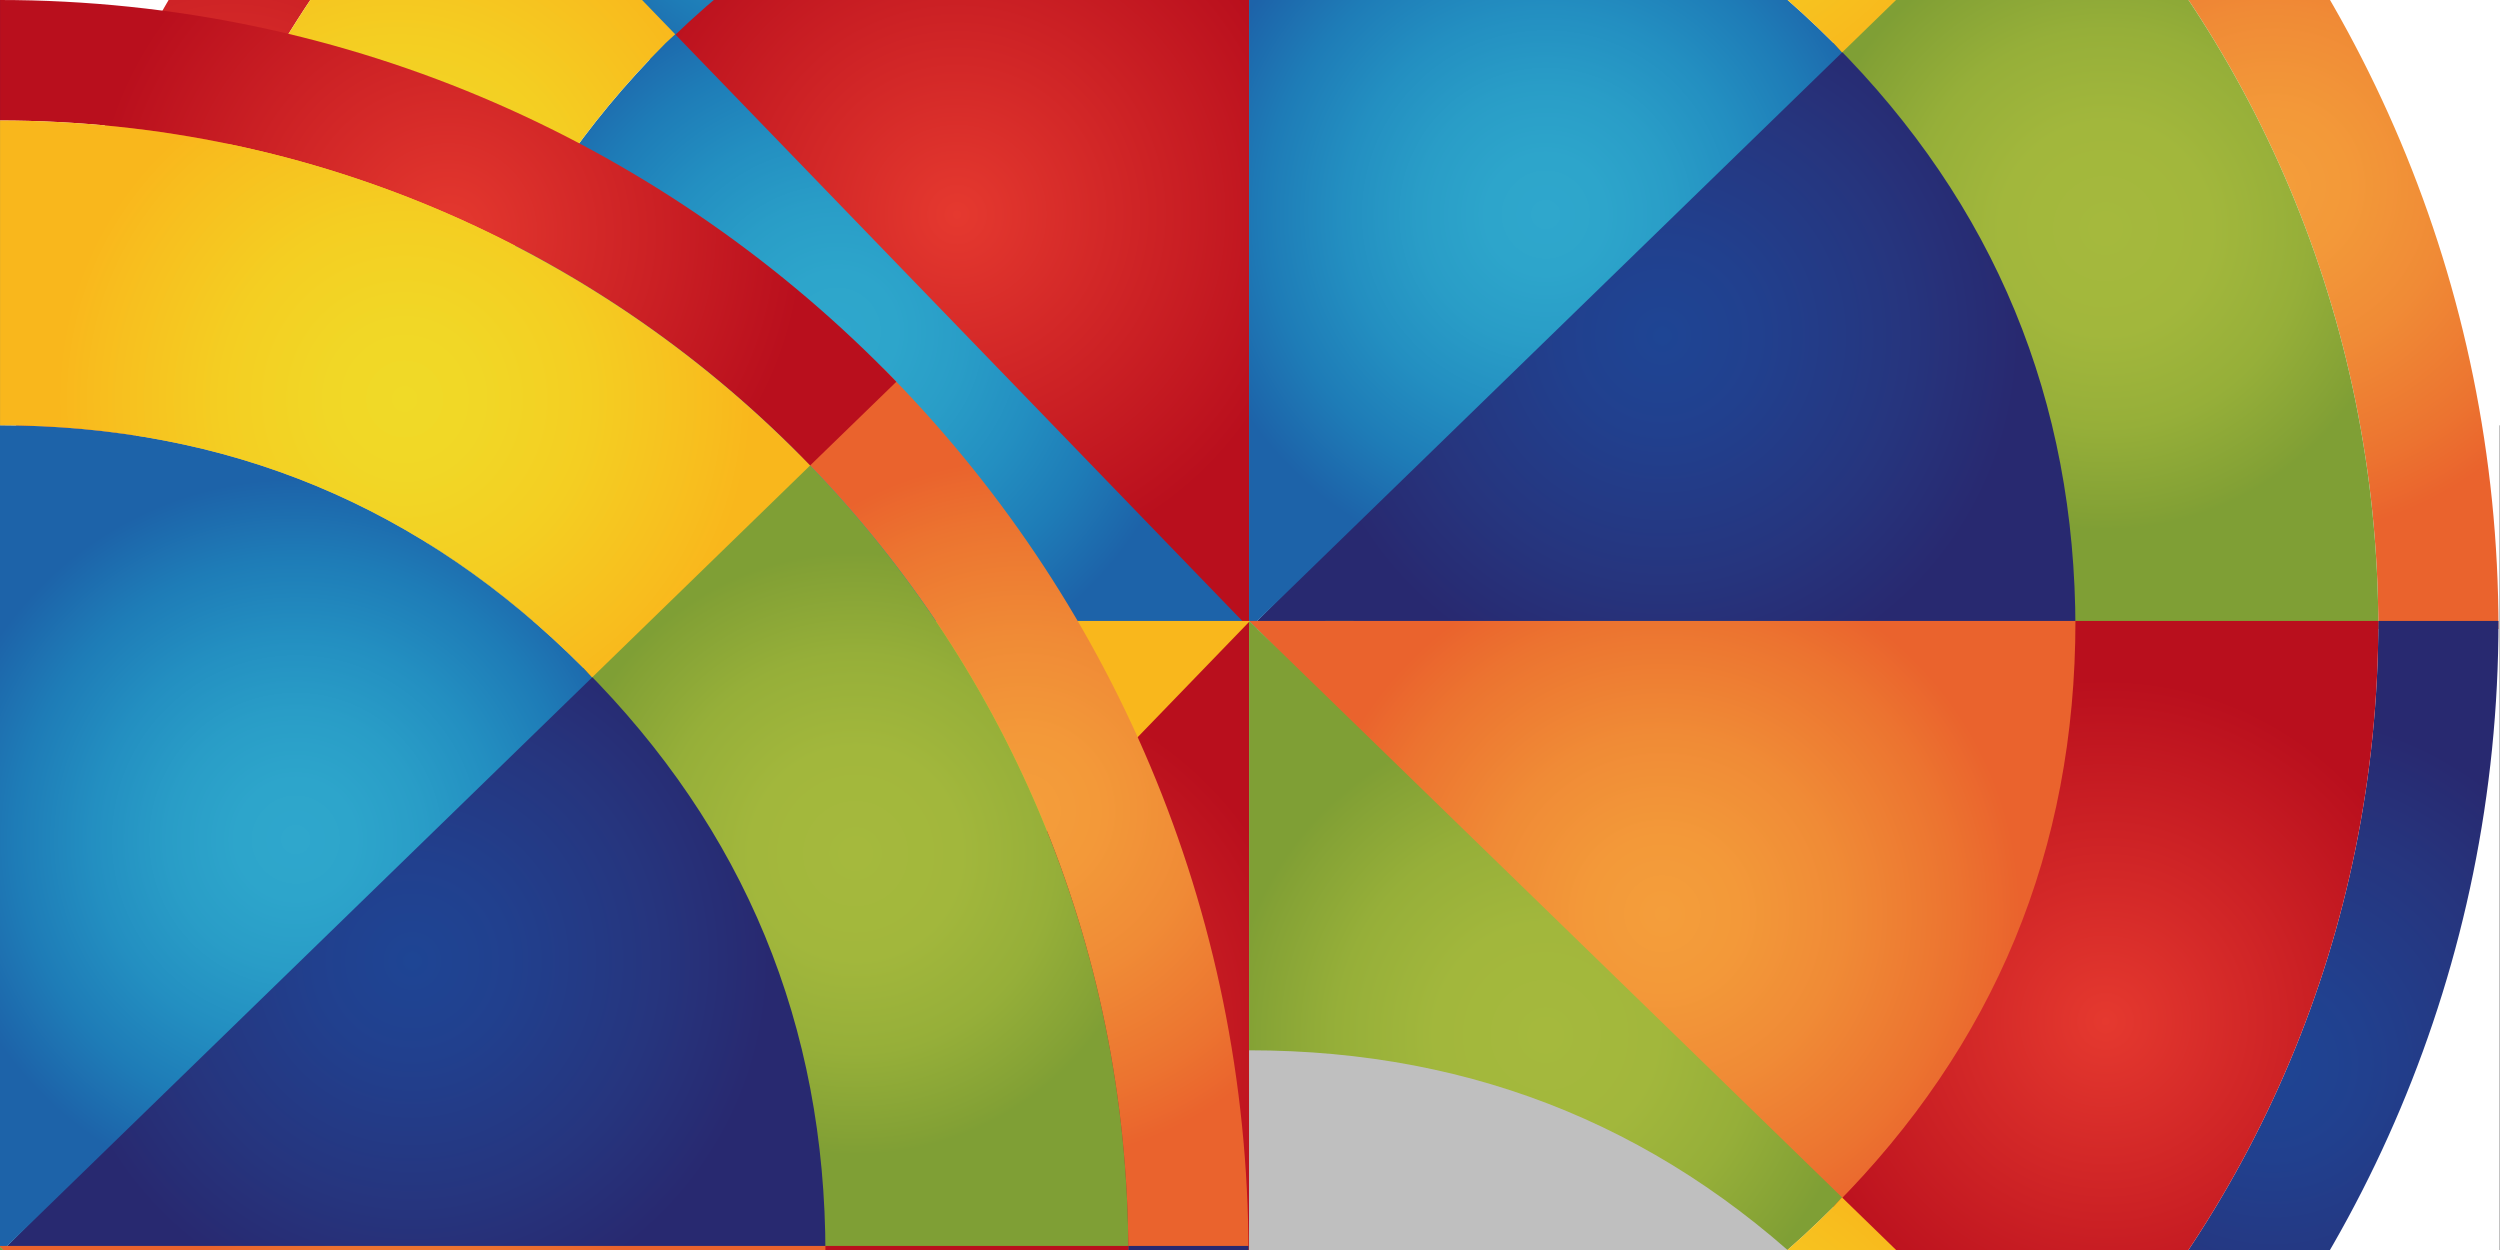 <?xml version="1.0" encoding="UTF-8"?>
<svg enable-background="new 0 0 1190.55 841.89" version="1.1" viewBox="0 0 500 250" xml:space="preserve" xmlns="http://www.w3.org/2000/svg" xmlns:xlink="http://www.w3.org/1999/xlink"><defs><radialGradient id="af" cx="886.24" cy="296.24" r="99.598" gradientUnits="userSpaceOnUse" xlink:href="#bb"/><radialGradient id="ae" cx="838.61" cy="308.3" r="97.129" gradientUnits="userSpaceOnUse" xlink:href="#aq"/><radialGradient id="ad" cx="583.47" cy="584.97" r="82.988" gradientTransform="matrix(-.707 -.707 .707 -.707 711.57 1247.9)" gradientUnits="userSpaceOnUse" xlink:href="#am"/><radialGradient id="ac" cx="623.71" cy="515.9" r="101.66" gradientTransform="matrix(0,1,-1,0,1228.6,-284.99)" gradientUnits="userSpaceOnUse" xlink:href="#al"/><radialGradient id="ab" cx="589.33" cy="716.26" r="101.64" gradientTransform="matrix(0,1,-1,0,1228.6,-284.99)" gradientUnits="userSpaceOnUse" xlink:href="#ak"/><radialGradient id="aa" cx="706.7" cy="750.53" r="82.903" gradientTransform="matrix(0,1,-1,0,1228.6,-284.99)" gradientUnits="userSpaceOnUse" xlink:href="#aj"/><radialGradient id="z" cx="706.7" cy="633.29" r="0" gradientTransform="matrix(0,1,-1,0,1228.6,-284.99)" gradientUnits="userSpaceOnUse" xlink:href="#ai"/><radialGradient id="y" cx="589.33" cy="549.05" r="102.16" gradientTransform="matrix(0,1,-1,0,1228.6,-284.99)" gradientUnits="userSpaceOnUse" xlink:href="#ah"/><radialGradient id="x" cx="417.42" cy="505.83" r="101.47" gradientTransform="matrix(0,1,-1,0,1228.6,-284.99)" gradientUnits="userSpaceOnUse" xlink:href="#ag"/><radialGradient id="w" cx="464.51" cy="518.09" r="98.73" gradientTransform="matrix(0,1,-1,0,1228.6,-284.99)" gradientUnits="userSpaceOnUse" xlink:href="#bl"/><radialGradient id="v" cx="706.7" cy="633.29" r="0" gradientTransform="matrix(0,1,-1,0,1228.6,-284.99)" gradientUnits="userSpaceOnUse" xlink:href="#bk"/><radialGradient id="u" cx="277.57" cy="133.19" r="102.49" gradientTransform="matrix(-1,0,0,1,744.43,0)" gradientUnits="userSpaceOnUse" xlink:href="#bj"/><radialGradient id="t" cx="265.4" cy="180.83" r="99.859" gradientTransform="matrix(-1,0,0,1,744.43,0)" gradientUnits="userSpaceOnUse" xlink:href="#bi"/><radialGradient id="s" cx="478.18" cy="337.49" r="102.16" gradientUnits="userSpaceOnUse" xlink:href="#bh"/><radialGradient id="r" cx="306.26" cy="294.27" r="101.47" gradientUnits="userSpaceOnUse" xlink:href="#bg"/><radialGradient id="q" cx="353.35" cy="306.52" r="98.73" gradientUnits="userSpaceOnUse" xlink:href="#bf"/><radialGradient id="p" cx="601.93" cy="603.04" r="82.988" gradientTransform="matrix(-.707 .707 .707 .707 711.57 -432.59)" gradientUnits="userSpaceOnUse" xlink:href="#be"/><radialGradient id="o" cx="680.87" cy="750.81" r="82.903" gradientTransform="matrix(0,-1,-1,0,1228.6,1100.3)" gradientUnits="userSpaceOnUse" xlink:href="#bd"/><radialGradient id="n" cx="680.87" cy="633.56" r="0" gradientTransform="matrix(0,-1,-1,0,1228.6,1100.3)" gradientUnits="userSpaceOnUse" xlink:href="#bc"/><radialGradient id="m" cx="680.87" cy="633.56" r="0" gradientTransform="matrix(0,-1,-1,0,1228.6,1100.3)" gradientUnits="userSpaceOnUse" xlink:href="#ba"/><radialGradient id="l" cx="886.24" cy="270.42" r="99.598" gradientTransform="matrix(1,0,0,-1,0,815.35)" gradientUnits="userSpaceOnUse" xlink:href="#az"/><radialGradient id="k" cx="838.61" cy="282.48" r="97.127" gradientTransform="matrix(1,0,0,-1,0,815.35)" gradientUnits="userSpaceOnUse" xlink:href="#ay"/><radialGradient id="j" cx="597.89" cy="515.9" r="101.66" gradientTransform="matrix(0,-1,-1,0,1228.6,1100.3)" gradientUnits="userSpaceOnUse" xlink:href="#ax"/><radialGradient id="i" cx="563.51" cy="716.26" r="101.64" gradientTransform="matrix(0,-1,-1,0,1228.6,1100.3)" gradientUnits="userSpaceOnUse" xlink:href="#aw"/><radialGradient id="h" cx="563.51" cy="549.05" r="102.16" gradientTransform="matrix(0,-1,-1,0,1228.6,1100.3)" gradientUnits="userSpaceOnUse" xlink:href="#av"/><radialGradient id="g" cx="391.6" cy="505.83" r="101.47" gradientTransform="matrix(0,-1,-1,0,1228.6,1100.3)" gradientUnits="userSpaceOnUse" xlink:href="#au"/><radialGradient id="f" cx="438.69" cy="518.08" r="98.73" gradientTransform="matrix(0,-1,-1,0,1228.6,1100.3)" gradientUnits="userSpaceOnUse" xlink:href="#at"/><radialGradient id="e" cx="277.57" cy="107.37" r="102.49" gradientTransform="matrix(-1,0,0,-1,744.43,815.35)" gradientUnits="userSpaceOnUse" xlink:href="#as"/><radialGradient id="d" cx="265.4" cy="155.01" r="99.859" gradientTransform="matrix(-1,0,0,-1,744.43,815.35)" gradientUnits="userSpaceOnUse" xlink:href="#ar"/><radialGradient id="c" cx="478.18" cy="311.67" r="102.16" gradientTransform="matrix(1,0,0,-1,0,815.35)" gradientUnits="userSpaceOnUse" xlink:href="#ap"/><radialGradient id="b" cx="306.26" cy="268.45" r="101.47" gradientTransform="matrix(1,0,0,-1,0,815.35)" gradientUnits="userSpaceOnUse" xlink:href="#ao"/><radialGradient id="a" cx="353.35" cy="280.7" r="98.73" gradientTransform="matrix(1,0,0,-1,0,815.35)" gradientUnits="userSpaceOnUse" xlink:href="#an"/></defs><radialGradient id="bb" cx="886.24" cy="296.24" r="99.598" gradientUnits="userSpaceOnUse"><stop stop-color="#F49E3B" offset="0"/><stop stop-color="#F39939" offset=".214"/><stop stop-color="#F08B36" offset=".496"/><stop stop-color="#EC7430" offset=".815"/><stop stop-color="#EA632D" offset="1"/></radialGradient><radialGradient id="aq" cx="838.61" cy="308.3" r="97.129" gradientUnits="userSpaceOnUse"><stop stop-color="#A5B93D" offset="0"/><stop stop-color="#A2B73C" offset=".307"/><stop stop-color="#96AF39" offset=".58"/><stop stop-color="#83A135" offset=".839"/><stop stop-color="#7F9F35" offset=".879"/></radialGradient><radialGradient id="am" cx="583.47" cy="584.97" r="82.988" gradientTransform="matrix(-.707 -.707 .707 -.707 711.57 1247.9)" gradientUnits="userSpaceOnUse"><stop stop-color="#A5B93D" offset="0"/><stop stop-color="#A2B73C" offset=".307"/><stop stop-color="#96AF39" offset=".58"/><stop stop-color="#83A135" offset=".839"/><stop stop-color="#7F9F35" offset=".879"/></radialGradient><radialGradient id="al" cx="623.71" cy="515.9" r="101.66" gradientTransform="matrix(0,1,-1,0,1228.6,-284.99)" gradientUnits="userSpaceOnUse"><stop stop-color="#1E4594" offset="0"/><stop stop-color="#21408E" offset=".268"/><stop stop-color="#26357E" offset=".682"/><stop stop-color="#282970" offset="1"/></radialGradient><radialGradient id="ak" cx="589.33" cy="716.26" r="101.64" gradientTransform="matrix(0,1,-1,0,1228.6,-284.99)" gradientUnits="userSpaceOnUse"><stop stop-color="#E5392F" offset="0"/><stop stop-color="#B90F1D" offset="1"/></radialGradient><radialGradient id="aj" cx="706.7" cy="750.53" r="82.903" gradientTransform="matrix(0,1,-1,0,1228.6,-284.99)" gradientUnits="userSpaceOnUse"><stop stop-color="#E5392F" offset="0"/><stop stop-color="#B90F1D" offset="1"/></radialGradient><radialGradient id="ai" cx="706.7" cy="633.29" r="0" gradientTransform="matrix(0,1,-1,0,1228.6,-284.99)" gradientUnits="userSpaceOnUse"><stop stop-color="#1E4594" offset="0"/><stop stop-color="#21408E" offset=".268"/><stop stop-color="#26357E" offset=".682"/><stop stop-color="#282970" offset="1"/></radialGradient><radialGradient id="ah" cx="589.33" cy="549.05" r="102.16" gradientTransform="matrix(0,1,-1,0,1228.6,-284.99)" gradientUnits="userSpaceOnUse"><stop stop-color="#2FA7CC" offset="0"/><stop stop-color="#2DA5CB" offset=".163"/><stop stop-color="#299DC7" offset=".355"/><stop stop-color="#238FC1" offset=".563"/><stop stop-color="#1E7CB7" offset=".78"/><stop stop-color="#1D63A9" offset="1"/></radialGradient><radialGradient id="ag" cx="417.42" cy="505.83" r="101.47" gradientTransform="matrix(0,1,-1,0,1228.6,-284.99)" gradientUnits="userSpaceOnUse"><stop stop-color="#E5392F" offset="0"/><stop stop-color="#B90F1D" offset="1"/></radialGradient><radialGradient id="bl" cx="464.51" cy="518.09" r="98.73" gradientTransform="matrix(0,1,-1,0,1228.6,-284.99)" gradientUnits="userSpaceOnUse"><stop stop-color="#F0DA27" offset="0"/><stop stop-color="#F1D726" offset=".221"/><stop stop-color="#F4CE22" offset=".529"/><stop stop-color="#F8BD1E" offset=".886"/><stop stop-color="#F9B71C" offset="1"/></radialGradient><radialGradient id="bk" cx="706.7" cy="633.29" r="0" gradientTransform="matrix(0,1,-1,0,1228.6,-284.99)" gradientUnits="userSpaceOnUse"><stop stop-color="#2FA7CC" offset="0"/><stop stop-color="#2DA5CB" offset=".163"/><stop stop-color="#299DC7" offset=".355"/><stop stop-color="#238FC1" offset=".563"/><stop stop-color="#1E7CB7" offset=".78"/><stop stop-color="#1D63A9" offset="1"/></radialGradient><radialGradient id="bj" cx="277.57" cy="133.19" r="102.49" gradientTransform="matrix(-1,0,0,1,744.43,0)" gradientUnits="userSpaceOnUse"><stop stop-color="#1E4594" offset="0"/><stop stop-color="#21408E" offset=".268"/><stop stop-color="#26357E" offset=".682"/><stop stop-color="#282970" offset="1"/></radialGradient><radialGradient id="bi" cx="265.4" cy="180.83" r="99.859" gradientTransform="matrix(-1,0,0,1,744.43,0)" gradientUnits="userSpaceOnUse"><stop stop-color="#2FA7CC" offset="0"/><stop stop-color="#2DA5CB" offset=".163"/><stop stop-color="#299DC7" offset=".355"/><stop stop-color="#238FC1" offset=".563"/><stop stop-color="#1E7CB7" offset=".78"/><stop stop-color="#1D63A9" offset="1"/></radialGradient><radialGradient id="bh" cx="478.18" cy="337.49" r="102.16" gradientUnits="userSpaceOnUse"><stop stop-color="#2FA7CC" offset="0"/><stop stop-color="#2DA5CB" offset=".163"/><stop stop-color="#299DC7" offset=".355"/><stop stop-color="#238FC1" offset=".563"/><stop stop-color="#1E7CB7" offset=".78"/><stop stop-color="#1D63A9" offset="1"/></radialGradient><radialGradient id="bg" cx="306.26" cy="294.27" r="101.47" gradientUnits="userSpaceOnUse"><stop stop-color="#E5392F" offset="0"/><stop stop-color="#B90F1D" offset="1"/></radialGradient><radialGradient id="bf" cx="353.35" cy="306.52" r="98.73" gradientUnits="userSpaceOnUse"><stop stop-color="#F0DA27" offset="0"/><stop stop-color="#F1D726" offset=".221"/><stop stop-color="#F4CE22" offset=".529"/><stop stop-color="#F8BD1E" offset=".886"/><stop stop-color="#F9B71C" offset="1"/></radialGradient><radialGradient id="be" cx="601.93" cy="603.04" r="82.988" gradientTransform="matrix(-.707 .707 .707 .707 711.57 -432.59)" gradientUnits="userSpaceOnUse"><stop stop-color="#A5B93D" offset="0"/><stop stop-color="#A2B73C" offset=".307"/><stop stop-color="#96AF39" offset=".58"/><stop stop-color="#83A135" offset=".839"/><stop stop-color="#7F9F35" offset=".879"/></radialGradient><radialGradient id="bd" cx="680.87" cy="750.81" r="82.903" gradientTransform="matrix(0,-1,-1,0,1228.6,1100.3)" gradientUnits="userSpaceOnUse"><stop stop-color="#E5392F" offset="0"/><stop stop-color="#B90F1D" offset="1"/></radialGradient><radialGradient id="bc" cx="680.87" cy="633.56" r="0" gradientTransform="matrix(0,-1,-1,0,1228.6,1100.3)" gradientUnits="userSpaceOnUse"><stop stop-color="#1E4594" offset="0"/><stop stop-color="#21408E" offset=".268"/><stop stop-color="#26357E" offset=".682"/><stop stop-color="#282970" offset="1"/></radialGradient><radialGradient id="ba" cx="680.87" cy="633.56" r="0" gradientTransform="matrix(0,-1,-1,0,1228.6,1100.3)" gradientUnits="userSpaceOnUse"><stop stop-color="#2FA7CC" offset="0"/><stop stop-color="#2DA5CB" offset=".163"/><stop stop-color="#299DC7" offset=".355"/><stop stop-color="#238FC1" offset=".563"/><stop stop-color="#1E7CB7" offset=".78"/><stop stop-color="#1D63A9" offset="1"/></radialGradient><radialGradient id="az" cx="886.24" cy="270.42" r="99.598" gradientTransform="matrix(1,0,0,-1,0,815.35)" gradientUnits="userSpaceOnUse"><stop stop-color="#1E4594" offset="0"/><stop stop-color="#21408E" offset=".268"/><stop stop-color="#26357E" offset=".682"/><stop stop-color="#282970" offset="1"/></radialGradient><radialGradient id="ay" cx="838.61" cy="282.48" r="97.127" gradientTransform="matrix(1,0,0,-1,0,815.35)" gradientUnits="userSpaceOnUse"><stop stop-color="#E5392F" offset="0"/><stop stop-color="#B90F1D" offset="1"/></radialGradient><radialGradient id="ax" cx="597.89" cy="515.9" r="101.66" gradientTransform="matrix(0,-1,-1,0,1228.6,1100.3)" gradientUnits="userSpaceOnUse"><stop stop-color="#F49E3B" offset="0"/><stop stop-color="#F39939" offset=".214"/><stop stop-color="#F08B36" offset=".496"/><stop stop-color="#EC7430" offset=".815"/><stop stop-color="#EA632D" offset="1"/></radialGradient><radialGradient id="aw" cx="563.51" cy="716.26" r="101.64" gradientTransform="matrix(0,-1,-1,0,1228.6,1100.3)" gradientUnits="userSpaceOnUse"><stop stop-color="#E5392F" offset="0"/><stop stop-color="#B90F1D" offset="1"/></radialGradient><radialGradient id="av" cx="563.51" cy="549.05" r="102.16" gradientTransform="matrix(0,-1,-1,0,1228.6,1100.3)" gradientUnits="userSpaceOnUse"><stop stop-color="#A5B93D" offset="0"/><stop stop-color="#A2B73C" offset=".307"/><stop stop-color="#96AF39" offset=".58"/><stop stop-color="#83A135" offset=".839"/><stop stop-color="#7F9F35" offset=".879"/></radialGradient><radialGradient id="au" cx="391.6" cy="505.83" r="101.47" gradientTransform="matrix(0,-1,-1,0,1228.6,1100.3)" gradientUnits="userSpaceOnUse"><stop stop-color="#E5392F" offset="0"/><stop stop-color="#B90F1D" offset="1"/></radialGradient><radialGradient id="at" cx="438.69" cy="518.08" r="98.73" gradientTransform="matrix(0,-1,-1,0,1228.6,1100.3)" gradientUnits="userSpaceOnUse"><stop stop-color="#F0DA27" offset="0"/><stop stop-color="#F1D726" offset=".221"/><stop stop-color="#F4CE22" offset=".529"/><stop stop-color="#F8BD1E" offset=".886"/><stop stop-color="#F9B71C" offset="1"/></radialGradient><radialGradient id="as" cx="277.57" cy="107.37" r="102.49" gradientTransform="matrix(-1,0,0,-1,744.43,815.35)" gradientUnits="userSpaceOnUse"><stop stop-color="#1E4594" offset="0"/><stop stop-color="#21408E" offset=".268"/><stop stop-color="#26357E" offset=".682"/><stop stop-color="#282970" offset="1"/></radialGradient><radialGradient id="ar" cx="265.4" cy="155.01" r="99.859" gradientTransform="matrix(-1,0,0,-1,744.43,815.35)" gradientUnits="userSpaceOnUse"><stop stop-color="#2FA7CC" offset="0"/><stop stop-color="#2DA5CB" offset=".163"/><stop stop-color="#299DC7" offset=".355"/><stop stop-color="#238FC1" offset=".563"/><stop stop-color="#1E7CB7" offset=".78"/><stop stop-color="#1D63A9" offset="1"/></radialGradient><radialGradient id="ap" cx="478.18" cy="311.67" r="102.16" gradientTransform="matrix(1,0,0,-1,0,815.35)" gradientUnits="userSpaceOnUse"><stop stop-color="#F0DA27" offset="0"/><stop stop-color="#F1D726" offset=".221"/><stop stop-color="#F4CE22" offset=".529"/><stop stop-color="#F8BD1E" offset=".886"/><stop stop-color="#F9B71C" offset="1"/></radialGradient><radialGradient id="ao" cx="306.26" cy="268.45" r="101.47" gradientTransform="matrix(1,0,0,-1,0,815.35)" gradientUnits="userSpaceOnUse"><stop stop-color="#A5B93D" offset="0"/><stop stop-color="#A2B73C" offset=".307"/><stop stop-color="#96AF39" offset=".58"/><stop stop-color="#83A135" offset=".839"/><stop stop-color="#7F9F35" offset=".879"/></radialGradient><radialGradient id="an" cx="353.35" cy="280.7" r="98.73" gradientTransform="matrix(1,0,0,-1,0,815.35)" gradientUnits="userSpaceOnUse"><stop stop-color="#1E4594" offset="0"/><stop stop-color="#21408E" offset=".268"/><stop stop-color="#26357E" offset=".682"/><stop stop-color="#282970" offset="1"/></radialGradient><g transform="translate(-50 25)"><g transform="matrix(.704 0 0 .706 -119.26 -196.94)"><path d="m884.11 497.3" fill="#009036" stroke="#41a62a" stroke-miterlimit="10"/><path d="m822.25 194.87c57.969 58.088 93.838 138.26 93.838 226.85h34.135c0-98-39.676-186.7-103.84-250.96l-24.13 24.11z" fill="url(#af)"/><path d="m822.25 194.87-61.119 60.998c45.715 45.813 68.611 101.12 68.611 165.85h86.346c0-88.59-35.87-168.76-93.84-226.85z" fill="url(#ae)"/><path d="m830 421.74h-63.123l-171.6-0.014" fill="url(#ad)"/><path d="m830.04 421.72c0-64.844-22.943-120.16-68.775-166l-165.99 166h234.77z" fill="url(#ac)"/><path d="m761.27 255.72c-45.834-45.833-101.15-68.75-166-68.75v234.74l166-165.99z" fill="#bfbfbf"/><path d="m595.27 186.97c-64.803 0-120.12 22.916-165.96 68.75l165.96 166v-234.75z" fill="url(#ab)"/><path d="m595.27 421.72h-234.48" fill="url(#aa)"/><path d="m595.27 421.72" fill="url(#z)"/><path d="m595.27 186.97v234.74l168.47-163.3c-0.852-0.876-1.596-1.793-2.471-2.69-45.84-45.83-101.15-68.75-166-68.75z" fill="url(#y)"/><path d="m595.27 66.49v34.136c90.497 0 172.08 37.563 230.4 97.744l24.512-23.733c-64.54-66.64-154.79-108.15-254.91-108.15z" fill="url(#x)"/><path d="m595.27 100.62v86.345c64.845 0 120.16 22.916 166 68.75 0.875 0.896 1.619 1.813 2.471 2.69l61.934-60.041c-58.32-60.17-139.9-97.74-230.4-97.74z" fill="url(#w)"/><path d="m595.27 421.72" fill="url(#v)"/><path d="m595.55 66.49v34.554c-91.48 0-174.02 37.961-233.04 98.84l-24.331-22.674c65.29-67.33 156.13-110.72 257.37-110.72z" fill="url(#u)"/><path d="m595.55 101.04v87.341c-65.562 0-121.52 23.156-167.91 69.526-0.851 0.897-1.594 1.834-2.471 2.71l-62.665-60.738c59.03-60.88 141.57-98.84 233.05-98.84z" fill="url(#t)"/><path d="m360.81 421.72h234.74l-163.31-168.46c-0.876 0.856-1.793 1.594-2.69 2.471-45.83 45.83-68.74 101.15-68.74 165.99z" fill="url(#s)"/><path d="m240.32 421.72h34.136c0-90.49 37.563-172.07 97.744-230.4l-23.733-24.511c-66.64 64.55-108.15 154.8-108.15 254.91z" fill="url(#r)"/><path d="m274.46 421.72h86.345c0-64.844 22.917-120.16 68.75-166 0.896-0.877 1.813-1.615 2.69-2.471l-60.041-61.934c-60.18 58.33-97.74 139.91-97.74 230.4z" fill="url(#q)"/><path d="m829.72 419.44h-63.123l-171.6 0.013" fill="url(#p)"/><path d="m594.99 419.46h-234.48" fill="url(#o)"/><path d="m594.99 419.46" fill="url(#n)"/><path d="m594.99 419.46" fill="url(#m)"/><path d="m822.25 646.29c57.97-58.082 93.838-138.26 93.838-226.85h34.137c0 97.996-39.676 186.7-103.84 250.96l-24.14-24.11z" fill="url(#l)"/><path d="m822.25 646.29-61.116-60.991c45.713-45.819 68.609-101.12 68.609-165.86h86.345c0.01 88.59-35.86 168.77-93.83 226.85z" fill="url(#k)"/><path d="m830.04 419.45c0 64.844-22.942 120.16-68.776 166l-165.99-166h234.77z" fill="url(#j)"/><path d="m761.27 585.44c-45.833 45.833-101.15 68.749-165.99 68.749v-234.74l165.99 165.99z" fill="#bfbfbf"/><path d="m595.27 654.19c-64.804 0-120.12-22.916-165.96-68.749l165.96-165.99v234.74z" fill="url(#i)"/><path d="m595.27 654.19v-234.74l168.47 163.3c-0.851 0.877-1.595 1.793-2.472 2.69-45.84 45.84-101.16 68.75-166 68.75z" fill="url(#h)"/><path d="m595.27 774.68v-34.14c90.497 0 172.08-37.563 230.4-97.744l24.51 23.734c-64.54 66.64-154.79 108.15-254.91 108.15z" fill="url(#g)"/><path d="m595.27 740.54v-86.346c64.843 0 120.16-22.916 165.99-68.749 0.877-0.897 1.621-1.813 2.472-2.69l61.935 60.041c-58.31 60.19-139.89 97.75-230.39 97.75z" fill="url(#f)"/><path d="m595.55 774.68v-34.554c-91.479 0-174.02-37.962-233.04-98.84l-24.331 22.677c65.29 67.32 156.13 110.71 257.37 110.71z" fill="url(#e)"/><path d="m595.55 740.12v-87.343c-65.561 0-121.52-23.155-167.91-69.526-0.85-0.896-1.594-1.833-2.471-2.71l-62.665 60.739c59.03 60.88 141.57 98.84 233.05 98.84z" fill="url(#d)"/><path d="m360.81 419.44h234.74l-163.3 168.47c-0.878-0.856-1.795-1.594-2.69-2.471-45.84-45.84-68.75-101.15-68.75-166z" fill="url(#c)"/><path d="m240.32 419.44h34.135c0 90.49 37.563 172.07 97.744 230.4l-23.733 24.51c-66.64-64.54-108.15-154.79-108.15-254.91z" fill="url(#b)"/><path d="m274.46 419.44h86.346c0 64.843 22.916 120.16 68.75 166 0.896 0.877 1.813 1.614 2.69 2.471l-60.042 61.936c-60.19-58.33-97.75-139.92-97.75-230.41z" fill="url(#a)"/></g><g transform="matrix(.704 0 0 .706 130.74 -71.941)"><path d="m884.11 497.3" fill="#009036" stroke="#41a62a" stroke-miterlimit="10"/><path d="m822.25 194.87c57.969 58.088 93.838 138.26 93.838 226.85h34.135c0-98-39.676-186.7-103.84-250.96l-24.13 24.11z" fill="url(#af)"/><path d="m822.25 194.87-61.119 60.998c45.715 45.813 68.611 101.12 68.611 165.85h86.346c0-88.59-35.87-168.76-93.84-226.85z" fill="url(#ae)"/><path d="m830 421.74h-63.123l-171.6-0.014" fill="url(#ad)"/><path d="m830.04 421.72c0-64.844-22.943-120.16-68.775-166l-165.99 166h234.77z" fill="url(#ac)"/><path d="m761.27 255.72c-45.834-45.833-101.15-68.75-166-68.75v234.74l166-165.99z" fill="#bfbfbf"/><path d="m595.27 186.97c-64.803 0-120.12 22.916-165.96 68.75l165.96 166v-234.75z" fill="url(#ab)"/><path d="m595.27 421.72h-234.48" fill="url(#aa)"/><path d="m595.27 421.72" fill="url(#z)"/><path d="m595.27 186.97v234.74l168.47-163.3c-0.852-0.876-1.596-1.793-2.471-2.69-45.84-45.83-101.15-68.75-166-68.75z" fill="url(#y)"/><path d="m595.27 66.49v34.136c90.497 0 172.08 37.563 230.4 97.744l24.512-23.733c-64.54-66.64-154.79-108.15-254.91-108.15z" fill="url(#x)"/><path d="m595.27 100.62v86.345c64.845 0 120.16 22.916 166 68.75 0.875 0.896 1.619 1.813 2.471 2.69l61.934-60.041c-58.32-60.17-139.9-97.74-230.4-97.74z" fill="url(#w)"/><path d="m595.27 421.72" fill="url(#v)"/><path d="m595.55 66.49v34.554c-91.48 0-174.02 37.961-233.04 98.84l-24.331-22.674c65.29-67.33 156.13-110.72 257.37-110.72z" fill="url(#u)"/><path d="m595.55 101.04v87.341c-65.562 0-121.52 23.156-167.91 69.526-0.851 0.897-1.594 1.834-2.471 2.71l-62.665-60.738c59.03-60.88 141.57-98.84 233.05-98.84z" fill="url(#t)"/><path d="m360.81 421.72h234.74l-163.31-168.46c-0.876 0.856-1.793 1.594-2.69 2.471-45.83 45.83-68.74 101.15-68.74 165.99z" fill="url(#s)"/><path d="m240.32 421.72h34.136c0-90.49 37.563-172.07 97.744-230.4l-23.733-24.511c-66.64 64.55-108.15 154.8-108.15 254.91z" fill="url(#r)"/><path d="m274.46 421.72h86.345c0-64.844 22.917-120.16 68.75-166 0.896-0.877 1.813-1.615 2.69-2.471l-60.041-61.934c-60.18 58.33-97.74 139.91-97.74 230.4z" fill="url(#q)"/><path d="m829.72 419.44h-63.123l-171.6 0.013" fill="url(#p)"/><path d="m594.99 419.46h-234.48" fill="url(#o)"/><path d="m594.99 419.46" fill="url(#n)"/><path d="m594.99 419.46" fill="url(#m)"/><path d="m822.25 646.29c57.97-58.082 93.838-138.26 93.838-226.85h34.137c0 97.996-39.676 186.7-103.84 250.96l-24.14-24.11z" fill="url(#l)"/><path d="m822.25 646.29-61.116-60.991c45.713-45.819 68.609-101.12 68.609-165.86h86.345c0.01 88.59-35.86 168.77-93.83 226.85z" fill="url(#k)"/><path d="m830.04 419.45c0 64.844-22.942 120.16-68.776 166l-165.99-166h234.77z" fill="url(#j)"/><path d="m761.27 585.44c-45.833 45.833-101.15 68.749-165.99 68.749v-234.74l165.99 165.99z" fill="#bfbfbf"/><path d="m595.27 654.19c-64.804 0-120.12-22.916-165.96-68.749l165.96-165.99v234.74z" fill="url(#i)"/><path d="m595.27 654.19v-234.74l168.47 163.3c-0.851 0.877-1.595 1.793-2.472 2.69-45.84 45.84-101.16 68.75-166 68.75z" fill="url(#h)"/><path d="m595.27 774.68v-34.14c90.497 0 172.08-37.563 230.4-97.744l24.51 23.734c-64.54 66.64-154.79 108.15-254.91 108.15z" fill="url(#g)"/><path d="m595.27 740.54v-86.346c64.843 0 120.16-22.916 165.99-68.749 0.877-0.897 1.621-1.813 2.472-2.69l61.935 60.041c-58.31 60.19-139.89 97.75-230.39 97.75z" fill="url(#f)"/><path d="m595.55 774.68v-34.554c-91.479 0-174.02-37.962-233.04-98.84l-24.331 22.677c65.29 67.32 156.13 110.71 257.37 110.71z" fill="url(#e)"/><path d="m595.55 740.12v-87.343c-65.561 0-121.52-23.155-167.91-69.526-0.85-0.896-1.594-1.833-2.471-2.71l-62.665 60.739c59.03 60.88 141.57 98.84 233.05 98.84z" fill="url(#d)"/><path d="m360.81 419.44h234.74l-163.3 168.47c-0.878-0.856-1.795-1.594-2.69-2.471-45.84-45.84-68.75-101.15-68.75-166z" fill="url(#c)"/><path d="m240.32 419.44h34.135c0 90.49 37.563 172.07 97.744 230.4l-23.733 24.51c-66.64-64.54-108.15-154.79-108.15-254.91z" fill="url(#b)"/><path d="m274.46 419.44h86.346c0 64.843 22.916 120.16 68.75 166 0.896 0.877 1.813 1.614 2.69 2.471l-60.042 61.936c-60.19-58.33-97.75-139.92-97.75-230.41z" fill="url(#a)"/></g><g transform="matrix(.704 0 0 .706 -369.26 -71.941)"><path d="m884.11 497.3" fill="#009036" stroke="#41a62a" stroke-miterlimit="10"/><path d="m822.25 194.87c57.969 58.088 93.838 138.26 93.838 226.85h34.135c0-98-39.676-186.7-103.84-250.96l-24.13 24.11z" fill="url(#af)"/><path d="m822.25 194.87-61.119 60.998c45.715 45.813 68.611 101.12 68.611 165.85h86.346c0-88.59-35.87-168.76-93.84-226.85z" fill="url(#ae)"/><path d="m830 421.74h-63.123l-171.6-0.014" fill="url(#ad)"/><path d="m830.04 421.72c0-64.844-22.943-120.16-68.775-166l-165.99 166h234.77z" fill="url(#ac)"/><path d="m761.27 255.72c-45.834-45.833-101.15-68.75-166-68.75v234.74l166-165.99z" fill="#bfbfbf"/><path d="m595.27 186.97c-64.803 0-120.12 22.916-165.96 68.75l165.96 166v-234.75z" fill="url(#ab)"/><path d="m595.27 421.72h-234.48" fill="url(#aa)"/><path d="m595.27 421.72" fill="url(#z)"/><path d="m595.27 186.97v234.74l168.47-163.3c-0.852-0.876-1.596-1.793-2.471-2.69-45.84-45.83-101.15-68.75-166-68.75z" fill="url(#y)"/><path d="m595.27 66.49v34.136c90.497 0 172.08 37.563 230.4 97.744l24.512-23.733c-64.54-66.64-154.79-108.15-254.91-108.15z" fill="url(#x)"/><path d="m595.27 100.62v86.345c64.845 0 120.16 22.916 166 68.75 0.875 0.896 1.619 1.813 2.471 2.69l61.934-60.041c-58.32-60.17-139.9-97.74-230.4-97.74z" fill="url(#w)"/><path d="m595.27 421.72" fill="url(#v)"/><path d="m595.55 66.49v34.554c-91.48 0-174.02 37.961-233.04 98.84l-24.331-22.674c65.29-67.33 156.13-110.72 257.37-110.72z" fill="url(#u)"/><path d="m595.55 101.04v87.341c-65.562 0-121.52 23.156-167.91 69.526-0.851 0.897-1.594 1.834-2.471 2.71l-62.665-60.738c59.03-60.88 141.57-98.84 233.05-98.84z" fill="url(#t)"/><path d="m360.81 421.72h234.74l-163.31-168.46c-0.876 0.856-1.793 1.594-2.69 2.471-45.83 45.83-68.74 101.15-68.74 165.99z" fill="url(#s)"/><path d="m240.32 421.72h34.136c0-90.49 37.563-172.07 97.744-230.4l-23.733-24.511c-66.64 64.55-108.15 154.8-108.15 254.91z" fill="url(#r)"/><path d="m274.46 421.72h86.345c0-64.844 22.917-120.16 68.75-166 0.896-0.877 1.813-1.615 2.69-2.471l-60.041-61.934c-60.18 58.33-97.74 139.91-97.74 230.4z" fill="url(#q)"/><path d="m829.72 419.44h-63.123l-171.6 0.013" fill="url(#p)"/><path d="m594.99 419.46h-234.48" fill="url(#o)"/><path d="m594.99 419.46" fill="url(#n)"/><path d="m594.99 419.46" fill="url(#m)"/><path d="m822.25 646.29c57.97-58.082 93.838-138.26 93.838-226.85h34.137c0 97.996-39.676 186.7-103.84 250.96l-24.14-24.11z" fill="url(#l)"/><path d="m822.25 646.29-61.116-60.991c45.713-45.819 68.609-101.12 68.609-165.86h86.345c0.01 88.59-35.86 168.77-93.83 226.85z" fill="url(#k)"/><path d="m830.04 419.45c0 64.844-22.942 120.16-68.776 166l-165.99-166h234.77z" fill="url(#j)"/><path d="m761.27 585.44c-45.833 45.833-101.15 68.749-165.99 68.749v-234.74l165.99 165.99z" fill="#bfbfbf"/><path d="m595.27 654.19c-64.804 0-120.12-22.916-165.96-68.749l165.96-165.99v234.74z" fill="url(#i)"/><path d="m595.27 654.19v-234.74l168.47 163.3c-0.851 0.877-1.595 1.793-2.472 2.69-45.84 45.84-101.16 68.75-166 68.75z" fill="url(#h)"/><path d="m595.27 774.68v-34.14c90.497 0 172.08-37.563 230.4-97.744l24.51 23.734c-64.54 66.64-154.79 108.15-254.91 108.15z" fill="url(#g)"/><path d="m595.27 740.54v-86.346c64.843 0 120.16-22.916 165.99-68.749 0.877-0.897 1.621-1.813 2.472-2.69l61.935 60.041c-58.31 60.19-139.89 97.75-230.39 97.75z" fill="url(#f)"/><path d="m595.55 774.68v-34.554c-91.479 0-174.02-37.962-233.04-98.84l-24.331 22.677c65.29 67.32 156.13 110.71 257.37 110.71z" fill="url(#e)"/><path d="m595.55 740.12v-87.343c-65.561 0-121.52-23.155-167.91-69.526-0.85-0.896-1.594-1.833-2.471-2.71l-62.665 60.739c59.03 60.88 141.57 98.84 233.05 98.84z" fill="url(#d)"/><path d="m360.81 419.44h234.74l-163.3 168.47c-0.878-0.856-1.795-1.594-2.69-2.471-45.84-45.84-68.75-101.15-68.75-166z" fill="url(#c)"/><path d="m240.32 419.44h34.135c0 90.49 37.563 172.07 97.744 230.4l-23.733 24.51c-66.64-64.54-108.15-154.79-108.15-254.91z" fill="url(#b)"/><path d="m274.46 419.44h86.346c0 64.843 22.916 120.16 68.75 166 0.896 0.877 1.813 1.614 2.69 2.471l-60.042 61.936c-60.19-58.33-97.75-139.92-97.75-230.41z" fill="url(#a)"/></g><g transform="matrix(.704 0 0 .706 -119.26 53.059)"><path d="m884.11 497.3" fill="#009036" stroke="#41a62a" stroke-miterlimit="10"/><path d="m822.25 194.87c57.969 58.088 93.838 138.26 93.838 226.85h34.135c0-98-39.676-186.7-103.84-250.96l-24.13 24.11z" fill="url(#af)"/><path d="m822.25 194.87-61.119 60.998c45.715 45.813 68.611 101.12 68.611 165.85h86.346c0-88.59-35.87-168.76-93.84-226.85z" fill="url(#ae)"/><path d="m830 421.74h-63.123l-171.6-0.014" fill="url(#ad)"/><path d="m830.04 421.72c0-64.844-22.943-120.16-68.775-166l-165.99 166h234.77z" fill="url(#ac)"/><path d="m761.27 255.72c-45.834-45.833-101.15-68.75-166-68.75v234.74l166-165.99z" fill="#bfbfbf"/><path d="m595.27 186.97c-64.803 0-120.12 22.916-165.96 68.75l165.96 166v-234.75z" fill="url(#ab)"/><path d="m595.27 421.72h-234.48" fill="url(#aa)"/><path d="m595.27 421.72" fill="url(#z)"/><path d="m595.27 186.97v234.74l168.47-163.3c-0.852-0.876-1.596-1.793-2.471-2.69-45.84-45.83-101.15-68.75-166-68.75z" fill="url(#y)"/><path d="m595.27 66.49v34.136c90.497 0 172.08 37.563 230.4 97.744l24.512-23.733c-64.54-66.64-154.79-108.15-254.91-108.15z" fill="url(#x)"/><path d="m595.27 100.62v86.345c64.845 0 120.16 22.916 166 68.75 0.875 0.896 1.619 1.813 2.471 2.69l61.934-60.041c-58.32-60.17-139.9-97.74-230.4-97.74z" fill="url(#w)"/><path d="m595.27 421.72" fill="url(#v)"/><path d="m595.55 66.49v34.554c-91.48 0-174.02 37.961-233.04 98.84l-24.331-22.674c65.29-67.33 156.13-110.72 257.37-110.72z" fill="url(#u)"/><path d="m595.55 101.04v87.341c-65.562 0-121.52 23.156-167.91 69.526-0.851 0.897-1.594 1.834-2.471 2.71l-62.665-60.738c59.03-60.88 141.57-98.84 233.05-98.84z" fill="url(#t)"/><path d="m360.81 421.72h234.74l-163.31-168.46c-0.876 0.856-1.793 1.594-2.69 2.471-45.83 45.83-68.74 101.15-68.74 165.99z" fill="url(#s)"/><path d="m240.32 421.72h34.136c0-90.49 37.563-172.07 97.744-230.4l-23.733-24.511c-66.64 64.55-108.15 154.8-108.15 254.91z" fill="url(#r)"/><path d="m274.46 421.72h86.345c0-64.844 22.917-120.16 68.75-166 0.896-0.877 1.813-1.615 2.69-2.471l-60.041-61.934c-60.18 58.33-97.74 139.91-97.74 230.4z" fill="url(#q)"/><path d="m829.72 419.44h-63.123l-171.6 0.013" fill="url(#p)"/><path d="m594.99 419.46h-234.48" fill="url(#o)"/><path d="m594.99 419.46" fill="url(#n)"/><path d="m594.99 419.46" fill="url(#m)"/><path d="m822.25 646.29c57.97-58.082 93.838-138.26 93.838-226.85h34.137c0 97.996-39.676 186.7-103.84 250.96l-24.14-24.11z" fill="url(#l)"/><path d="m822.25 646.29-61.116-60.991c45.713-45.819 68.609-101.12 68.609-165.86h86.345c0.01 88.59-35.86 168.77-93.83 226.85z" fill="url(#k)"/><path d="m830.04 419.45c0 64.844-22.942 120.16-68.776 166l-165.99-166h234.77z" fill="url(#j)"/><path d="m761.27 585.44c-45.833 45.833-101.15 68.749-165.99 68.749v-234.74l165.99 165.99z" fill="#bfbfbf"/><path d="m595.27 654.19c-64.804 0-120.12-22.916-165.96-68.749l165.96-165.99v234.74z" fill="url(#i)"/><path d="m595.27 654.19v-234.74l168.47 163.3c-0.851 0.877-1.595 1.793-2.472 2.69-45.84 45.84-101.16 68.75-166 68.75z" fill="url(#h)"/><path d="m595.27 774.68v-34.14c90.497 0 172.08-37.563 230.4-97.744l24.51 23.734c-64.54 66.64-154.79 108.15-254.91 108.15z" fill="url(#g)"/><path d="m595.27 740.54v-86.346c64.843 0 120.16-22.916 165.99-68.749 0.877-0.897 1.621-1.813 2.472-2.69l61.935 60.041c-58.31 60.19-139.89 97.75-230.39 97.75z" fill="url(#f)"/><path d="m595.55 774.68v-34.554c-91.479 0-174.02-37.962-233.04-98.84l-24.331 22.677c65.29 67.32 156.13 110.71 257.37 110.71z" fill="url(#e)"/><path d="m595.55 740.12v-87.343c-65.561 0-121.52-23.155-167.91-69.526-0.85-0.896-1.594-1.833-2.471-2.71l-62.665 60.739c59.03 60.88 141.57 98.84 233.05 98.84z" fill="url(#d)"/><path d="m360.81 419.44h234.74l-163.3 168.47c-0.878-0.856-1.795-1.594-2.69-2.471-45.84-45.84-68.75-101.15-68.75-166z" fill="url(#c)"/><path d="m240.32 419.44h34.135c0 90.49 37.563 172.07 97.744 230.4l-23.733 24.51c-66.64-64.54-108.15-154.79-108.15-254.91z" fill="url(#b)"/><path d="m274.46 419.44h86.346c0 64.843 22.916 120.16 68.75 166 0.896 0.877 1.813 1.614 2.69 2.471l-60.042 61.936c-60.19-58.33-97.75-139.92-97.75-230.41z" fill="url(#a)"/></g></g></svg>
